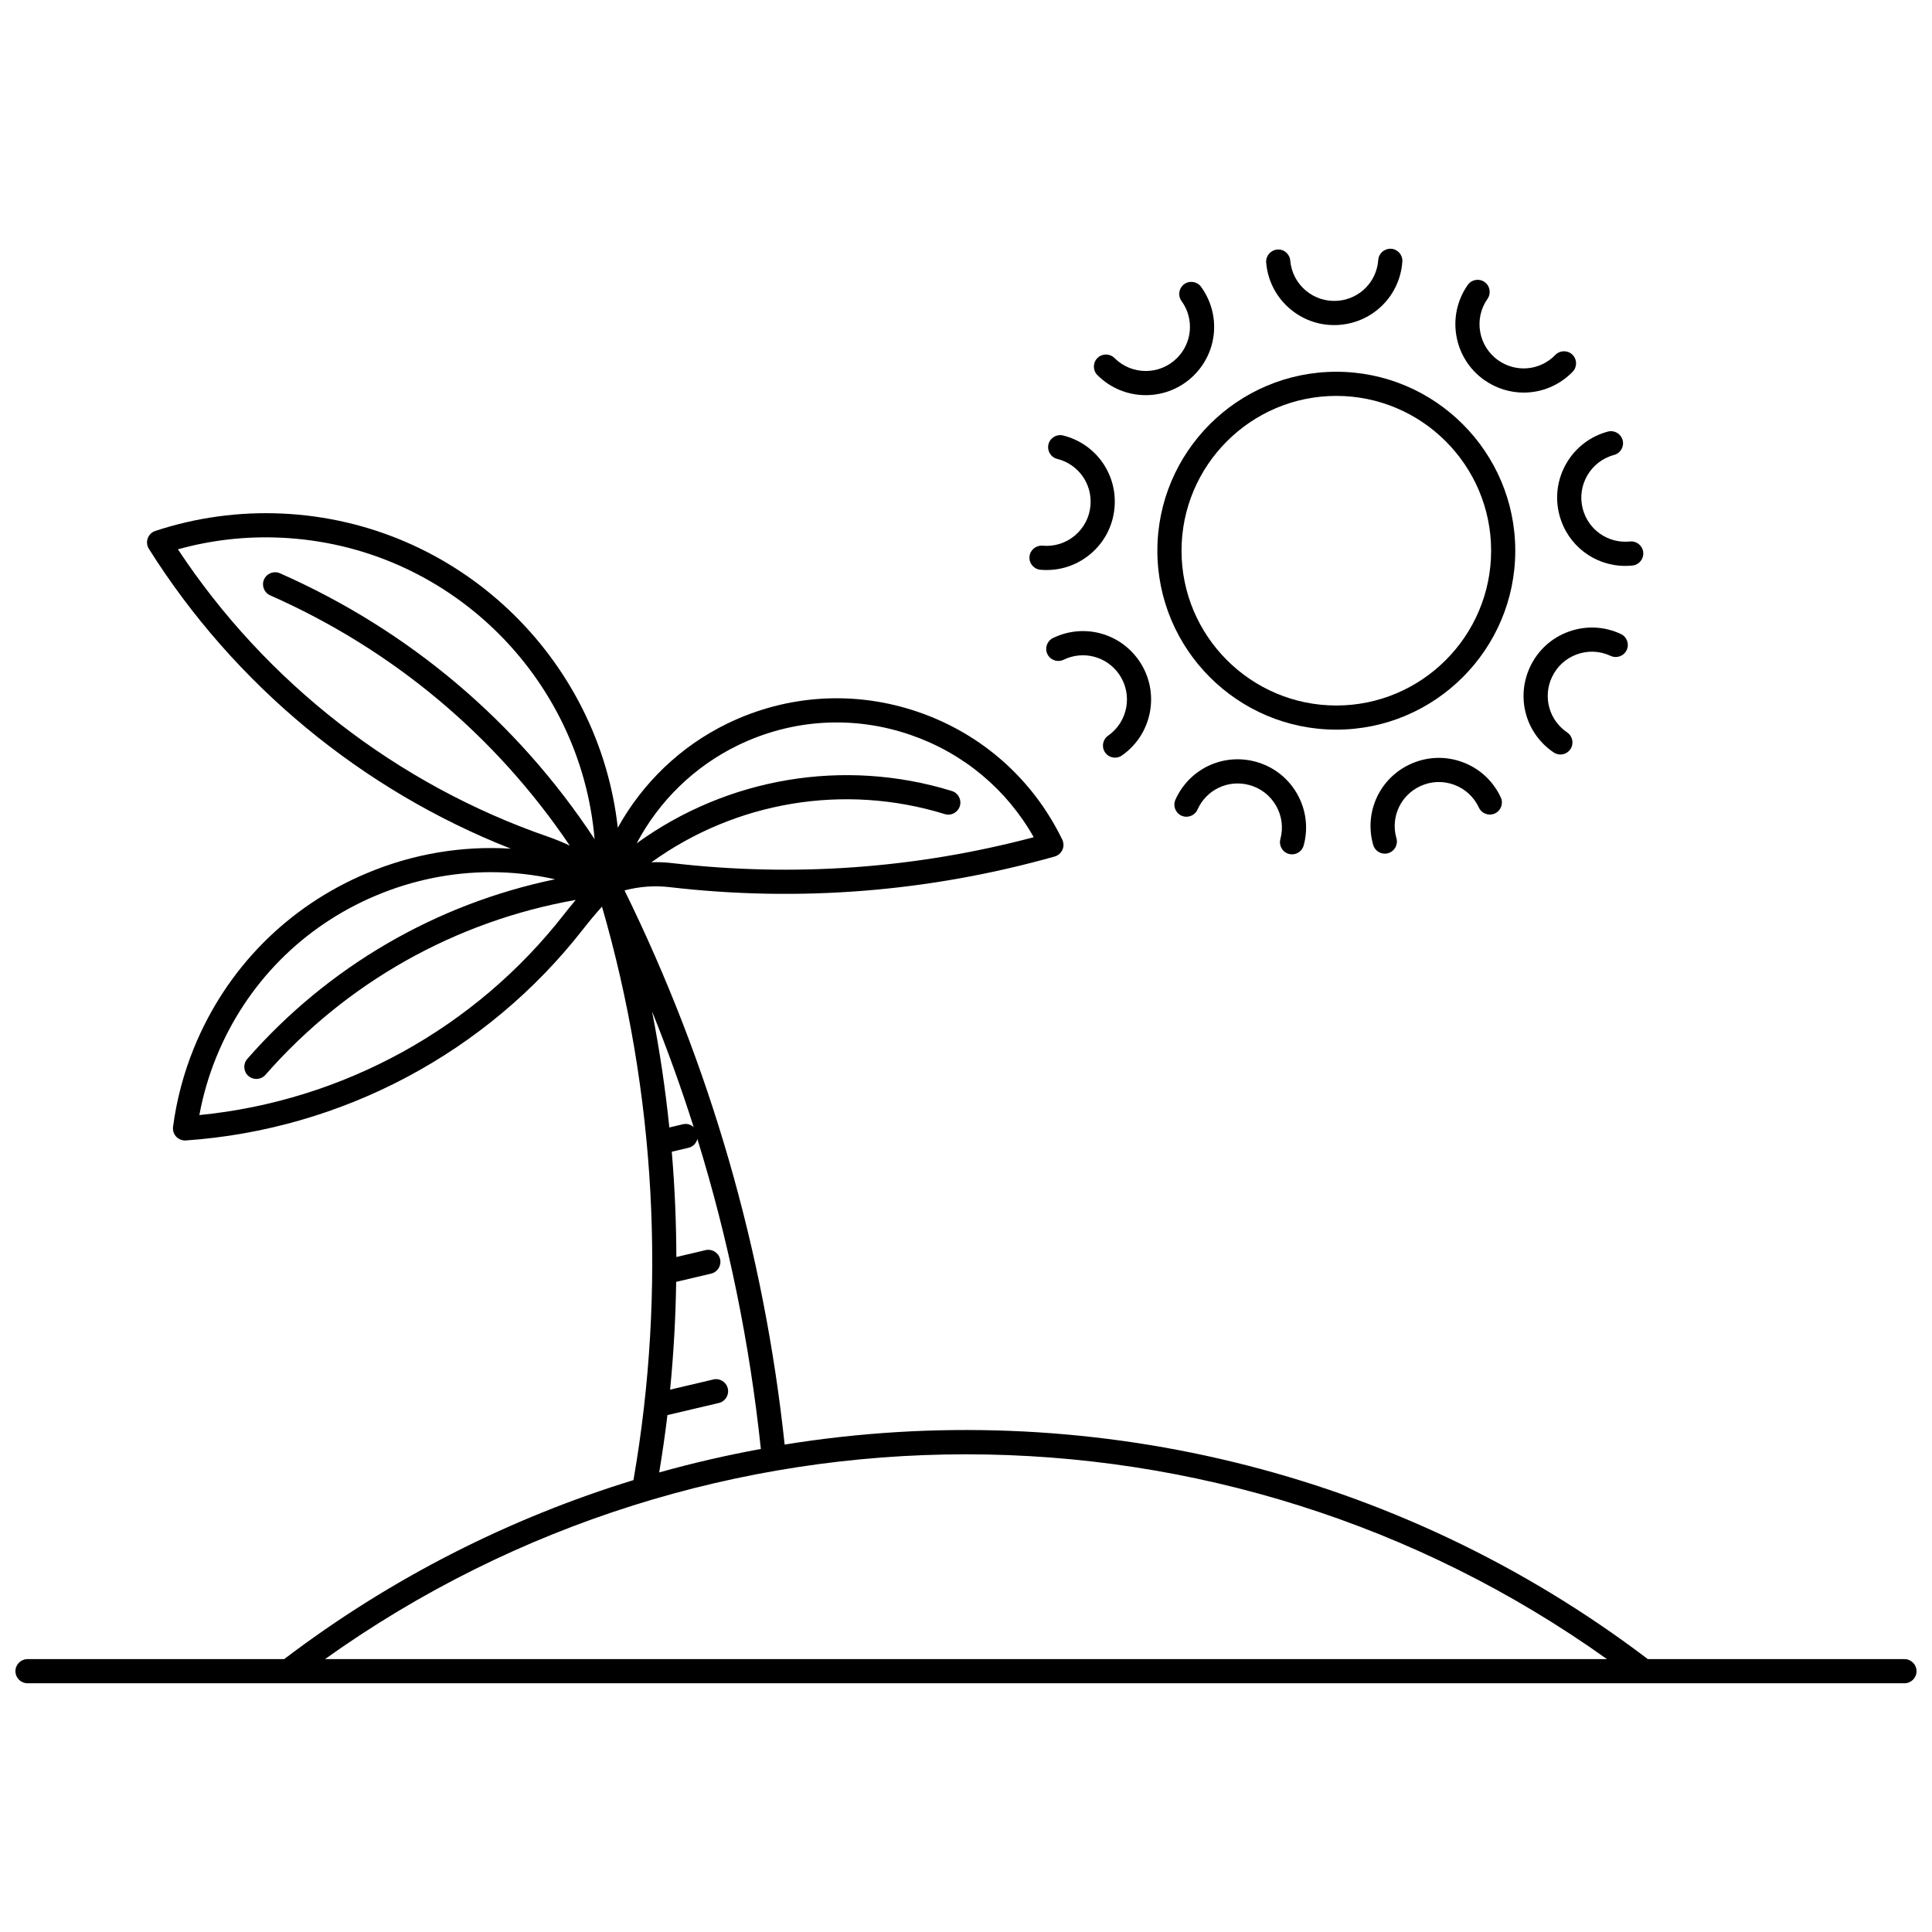 <?xml version="1.0" encoding="UTF-8"?>
<!-- The Best Svg Icon site in the world: iconSvg.co, Visit us! https://iconsvg.co -->
<svg width="800px" height="800px" version="1.1" viewBox="144 144 512 512" xmlns="http://www.w3.org/2000/svg">
 <defs>
  <clipPath id="a">
   <path d="m148.09 280h503.81v311h-503.81z"/>
  </clipPath>
 </defs>
 <g clip-path="url(#a)">
  <path d="m648.7 583.68h-68.008c-66.723-50.672-149.79-69.633-228.75-56.852-5.473-51.238-19.738-100.61-42.434-146.86 3.871-1.02 7.922-1.336 11.906-0.871 34.398 4.004 68.742 1.273 102.08-8.109 0.914-0.258 1.664-0.902 2.055-1.77 0.387-0.863 0.375-1.855-0.039-2.711-7.742-15.961-21.234-27.953-37.992-33.762-16.758-5.809-34.777-4.746-50.738 2.992-12.402 6.016-22.48 15.746-29.059 27.613-5.035-45.016-42.238-81.082-88.891-83.25-11.457-0.523-22.777 1.016-33.664 4.598-0.934 0.305-1.676 1.027-2.012 1.957-0.332 0.926-0.223 1.957 0.301 2.789 22.621 35.965 56.461 63.934 95.91 79.461-12.906-0.809-25.922 1.355-38.191 6.516-20.926 8.797-37.176 25.219-45.75 46.238-2.742 6.715-4.613 13.766-5.566 20.957-0.125 0.953 0.184 1.91 0.84 2.613 0.656 0.699 1.594 1.059 2.555 1 41.406-2.863 79.785-23.281 105.3-56.02 1.582-2.031 3.246-4.019 4.981-5.945 14.254 49.164 17.121 101.54 8.34 151.98-32.77 10.07-64.156 25.859-92.57 47.438h-68.012c-1.77 0-3.199 1.434-3.199 3.199 0 1.77 1.434 3.199 3.199 3.199h497.41c1.77 0 3.199-1.434 3.199-3.199 0.004-1.766-1.43-3.199-3.195-3.199zm-331.9-171.65c4.066 10.098 7.754 20.324 11.035 30.672-0.75-0.672-1.77-1.023-2.828-0.77l-3.625 0.855c-1.062-10.316-2.59-20.582-4.582-30.758zm22.773-70.527c14.422-6.996 30.703-7.957 45.848-2.707 13.918 4.828 25.34 14.367 32.527 27.074-31.332 8.305-63.535 10.617-95.793 6.867-1.469-0.172-2.945-0.258-4.422-0.258-0.375 0-0.746 0.047-1.121 0.055 22.273-16.086 51.066-21.039 77.754-12.793 1.691 0.527 3.481-0.426 4.004-2.113 0.52-1.688-0.426-3.481-2.113-4.004-28.688-8.859-59.621-3.477-83.535 13.871 5.922-11.199 15.277-20.379 26.852-25.992zm-148.42-51.93c8.906-2.473 18.094-3.516 27.375-3.074 44.266 2.055 79.387 36.867 83.043 79.879-20.465-31.07-49.078-55.301-83.375-70.457-1.617-0.711-3.508 0.016-4.223 1.633-0.715 1.617 0.016 3.508 1.633 4.223 32.488 14.355 59.691 37.145 79.391 66.312-1.875-0.875-3.789-1.672-5.758-2.352-40.07-13.855-74.754-40.816-98.086-76.164zm102.35 96.699c-23.57 30.242-58.621 49.492-96.672 53.234 0.977-5.281 2.488-10.453 4.519-15.43 7.93-19.438 22.957-34.621 42.305-42.754 9.805-4.121 20.125-6.188 30.449-6.188 5.695 0 11.395 0.629 17.004 1.883-31.559 6.539-60.152 23.137-81.578 47.609-1.164 1.328-1.031 3.352 0.301 4.516s3.356 1.031 4.516-0.301c21.445-24.488 50.383-40.738 82.238-46.352-1.059 1.242-2.086 2.504-3.082 3.781zm27.371 132.74 13.617-3.207c1.723-0.406 2.789-2.129 2.383-3.848-0.406-1.723-2.129-2.793-3.848-2.379l-11.445 2.695c0.934-9.496 1.469-19.027 1.613-28.57l9.254-2.18c1.719-0.406 2.785-2.129 2.383-3.848-0.406-1.723-2.129-2.789-3.852-2.379l-7.738 1.824c-0.035-9.312-0.426-18.625-1.215-27.902l4.457-1.051c1.199-0.281 2.043-1.219 2.328-2.332 8.238 26.68 13.863 54.133 16.824 82.152-9.051 1.664-18.043 3.723-26.941 6.227 0.832-5.059 1.578-10.121 2.18-15.203zm248.99 64.672h-339.74c101.37-72.371 238.37-72.371 339.74 0z"/>
 </g>
 <path d="m498.14 242.52c-26.148 0-47.426 21.273-47.426 47.422 0 26.148 21.273 47.422 47.426 47.422 26.148 0 47.422-21.273 47.422-47.422 0.004-26.145-21.273-47.422-47.422-47.422zm0 88.445c-22.621 0-41.023-18.402-41.023-41.023s18.402-41.023 41.023-41.023 41.023 18.402 41.023 41.023-18.402 41.023-41.023 41.023z"/>
 <path d="m437.66 338.96c-1.449 1.012-1.805 3.008-0.793 4.457 0.621 0.891 1.617 1.367 2.629 1.367 0.633 0 1.27-0.188 1.828-0.578 8.184-5.715 10.191-17.02 4.477-25.203-5.125-7.34-14.691-9.828-22.742-5.922-1.59 0.773-2.254 2.688-1.48 4.277 0.77 1.59 2.688 2.25 4.277 1.484 5.203-2.523 11.387-0.918 14.699 3.824 3.691 5.293 2.394 12.602-2.894 16.293z"/>
 <path d="m485.57 370.3c0.277 0.074 0.559 0.109 0.836 0.109 1.41 0 2.703-0.941 3.09-2.371 1.258-4.668 0.621-9.547-1.789-13.738-2.414-4.191-6.312-7.188-10.98-8.449-8.641-2.324-17.57 1.914-21.227 10.082-0.723 1.613 0 3.508 1.613 4.231 1.613 0.723 3.508 0 4.231-1.613 2.363-5.281 8.133-8.027 13.719-6.516 3.016 0.812 5.535 2.75 7.094 5.457s1.969 5.859 1.156 8.879c-0.457 1.715 0.551 3.469 2.258 3.93z"/>
 <path d="m520.38 352.34c2.832-1.316 6.008-1.457 8.945-0.379 2.934 1.07 5.277 3.223 6.594 6.055 0.746 1.602 2.648 2.305 4.25 1.555 1.605-0.742 2.301-2.648 1.555-4.25-2.039-4.383-5.66-7.715-10.199-9.371-4.543-1.66-9.457-1.449-13.84 0.586-8.117 3.769-12.23 12.758-9.777 21.371 0.398 1.406 1.684 2.324 3.078 2.324 0.289 0 0.586-0.039 0.879-0.125 1.699-0.484 2.688-2.254 2.203-3.957-1.59-5.562 1.066-11.371 6.312-13.809z"/>
 <path d="m561.89 317.41c2.938-1.066 6.113-0.922 8.945 0.402 1.602 0.746 3.508 0.059 4.254-1.543 0.75-1.602 0.059-3.508-1.543-4.254-4.379-2.047-9.289-2.269-13.84-0.621-4.547 1.648-8.176 4.969-10.227 9.348-3.793 8.109-1.168 17.637 6.246 22.656 0.551 0.371 1.176 0.551 1.793 0.551 1.027 0 2.035-0.492 2.652-1.406 0.992-1.461 0.609-3.453-0.855-4.445-4.789-3.242-6.488-9.402-4.035-14.641 1.328-2.84 3.676-4.984 6.609-6.047z"/>
 <path d="m557.27 280.53c2.141 8.027 9.305 13.438 17.445 13.438 0.629 0 1.262-0.031 1.902-0.098 1.758-0.18 3.039-1.754 2.856-3.512-0.18-1.758-1.762-3.051-3.512-2.856-5.762 0.578-11.012-3.031-12.504-8.621-1.66-6.234 2.059-12.656 8.289-14.316 1.707-0.453 2.723-2.211 2.269-3.918-0.457-1.711-2.215-2.731-3.918-2.269-9.645 2.574-15.398 12.508-12.828 22.152z"/>
 <path d="m537.38 244.73c3.168 2.223 6.805 3.312 10.414 3.312 4.742 0 9.441-1.879 12.98-5.527 1.23-1.27 1.199-3.293-0.07-4.523s-3.297-1.199-4.527 0.07c-4.027 4.152-10.387 4.758-15.121 1.43-5.277-3.707-6.559-11.016-2.852-16.297 1.016-1.449 0.668-3.441-0.781-4.461s-3.441-0.664-4.457 0.781c-5.731 8.168-3.75 19.48 4.414 25.215z"/>
 <path d="m497.55 230.15c0.527 0 1.055-0.023 1.586-0.07 8.918-0.77 15.855-7.809 16.5-16.734 0.129-1.762-1.199-3.297-2.961-3.422-1.781-0.094-3.297 1.203-3.422 2.965-0.414 5.769-4.898 10.32-10.664 10.82-3.117 0.246-6.144-0.695-8.535-2.703-2.391-2.012-3.856-4.836-4.125-7.949-0.152-1.762-1.699-3.113-3.465-2.914-1.762 0.152-3.066 1.703-2.914 3.465 0.414 4.816 2.68 9.184 6.379 12.297 3.293 2.766 7.367 4.246 11.621 4.246z"/>
 <path d="m447.64 248.72c4.625 0 9.254-1.758 12.781-5.277 6.336-6.32 7.129-16.172 1.879-23.426-1.035-1.43-3.039-1.754-4.469-0.715-1.434 1.035-1.754 3.035-0.715 4.469 3.391 4.688 2.879 11.055-1.215 15.137-4.566 4.555-11.984 4.547-16.543-0.02-1.25-1.25-3.273-1.254-4.527-0.008-1.25 1.25-1.254 3.277-0.004 4.527 3.527 3.543 8.168 5.312 12.812 5.312z"/>
 <path d="m419.73 294.99c0.547 0.047 1.09 0.07 1.633 0.07 4.234 0 8.297-1.469 11.586-4.219 3.707-3.106 5.984-7.465 6.41-12.281 0.793-8.914-4.934-16.969-13.617-19.152-1.711-0.43-3.453 0.609-3.883 2.324s0.609 3.453 2.324 3.883c5.609 1.41 9.312 6.617 8.801 12.379-0.277 3.113-1.75 5.93-4.144 7.938-2.394 2.004-5.43 2.957-8.543 2.68-1.766-0.129-3.316 1.145-3.473 2.906s1.145 3.316 2.906 3.473z"/>
</svg>